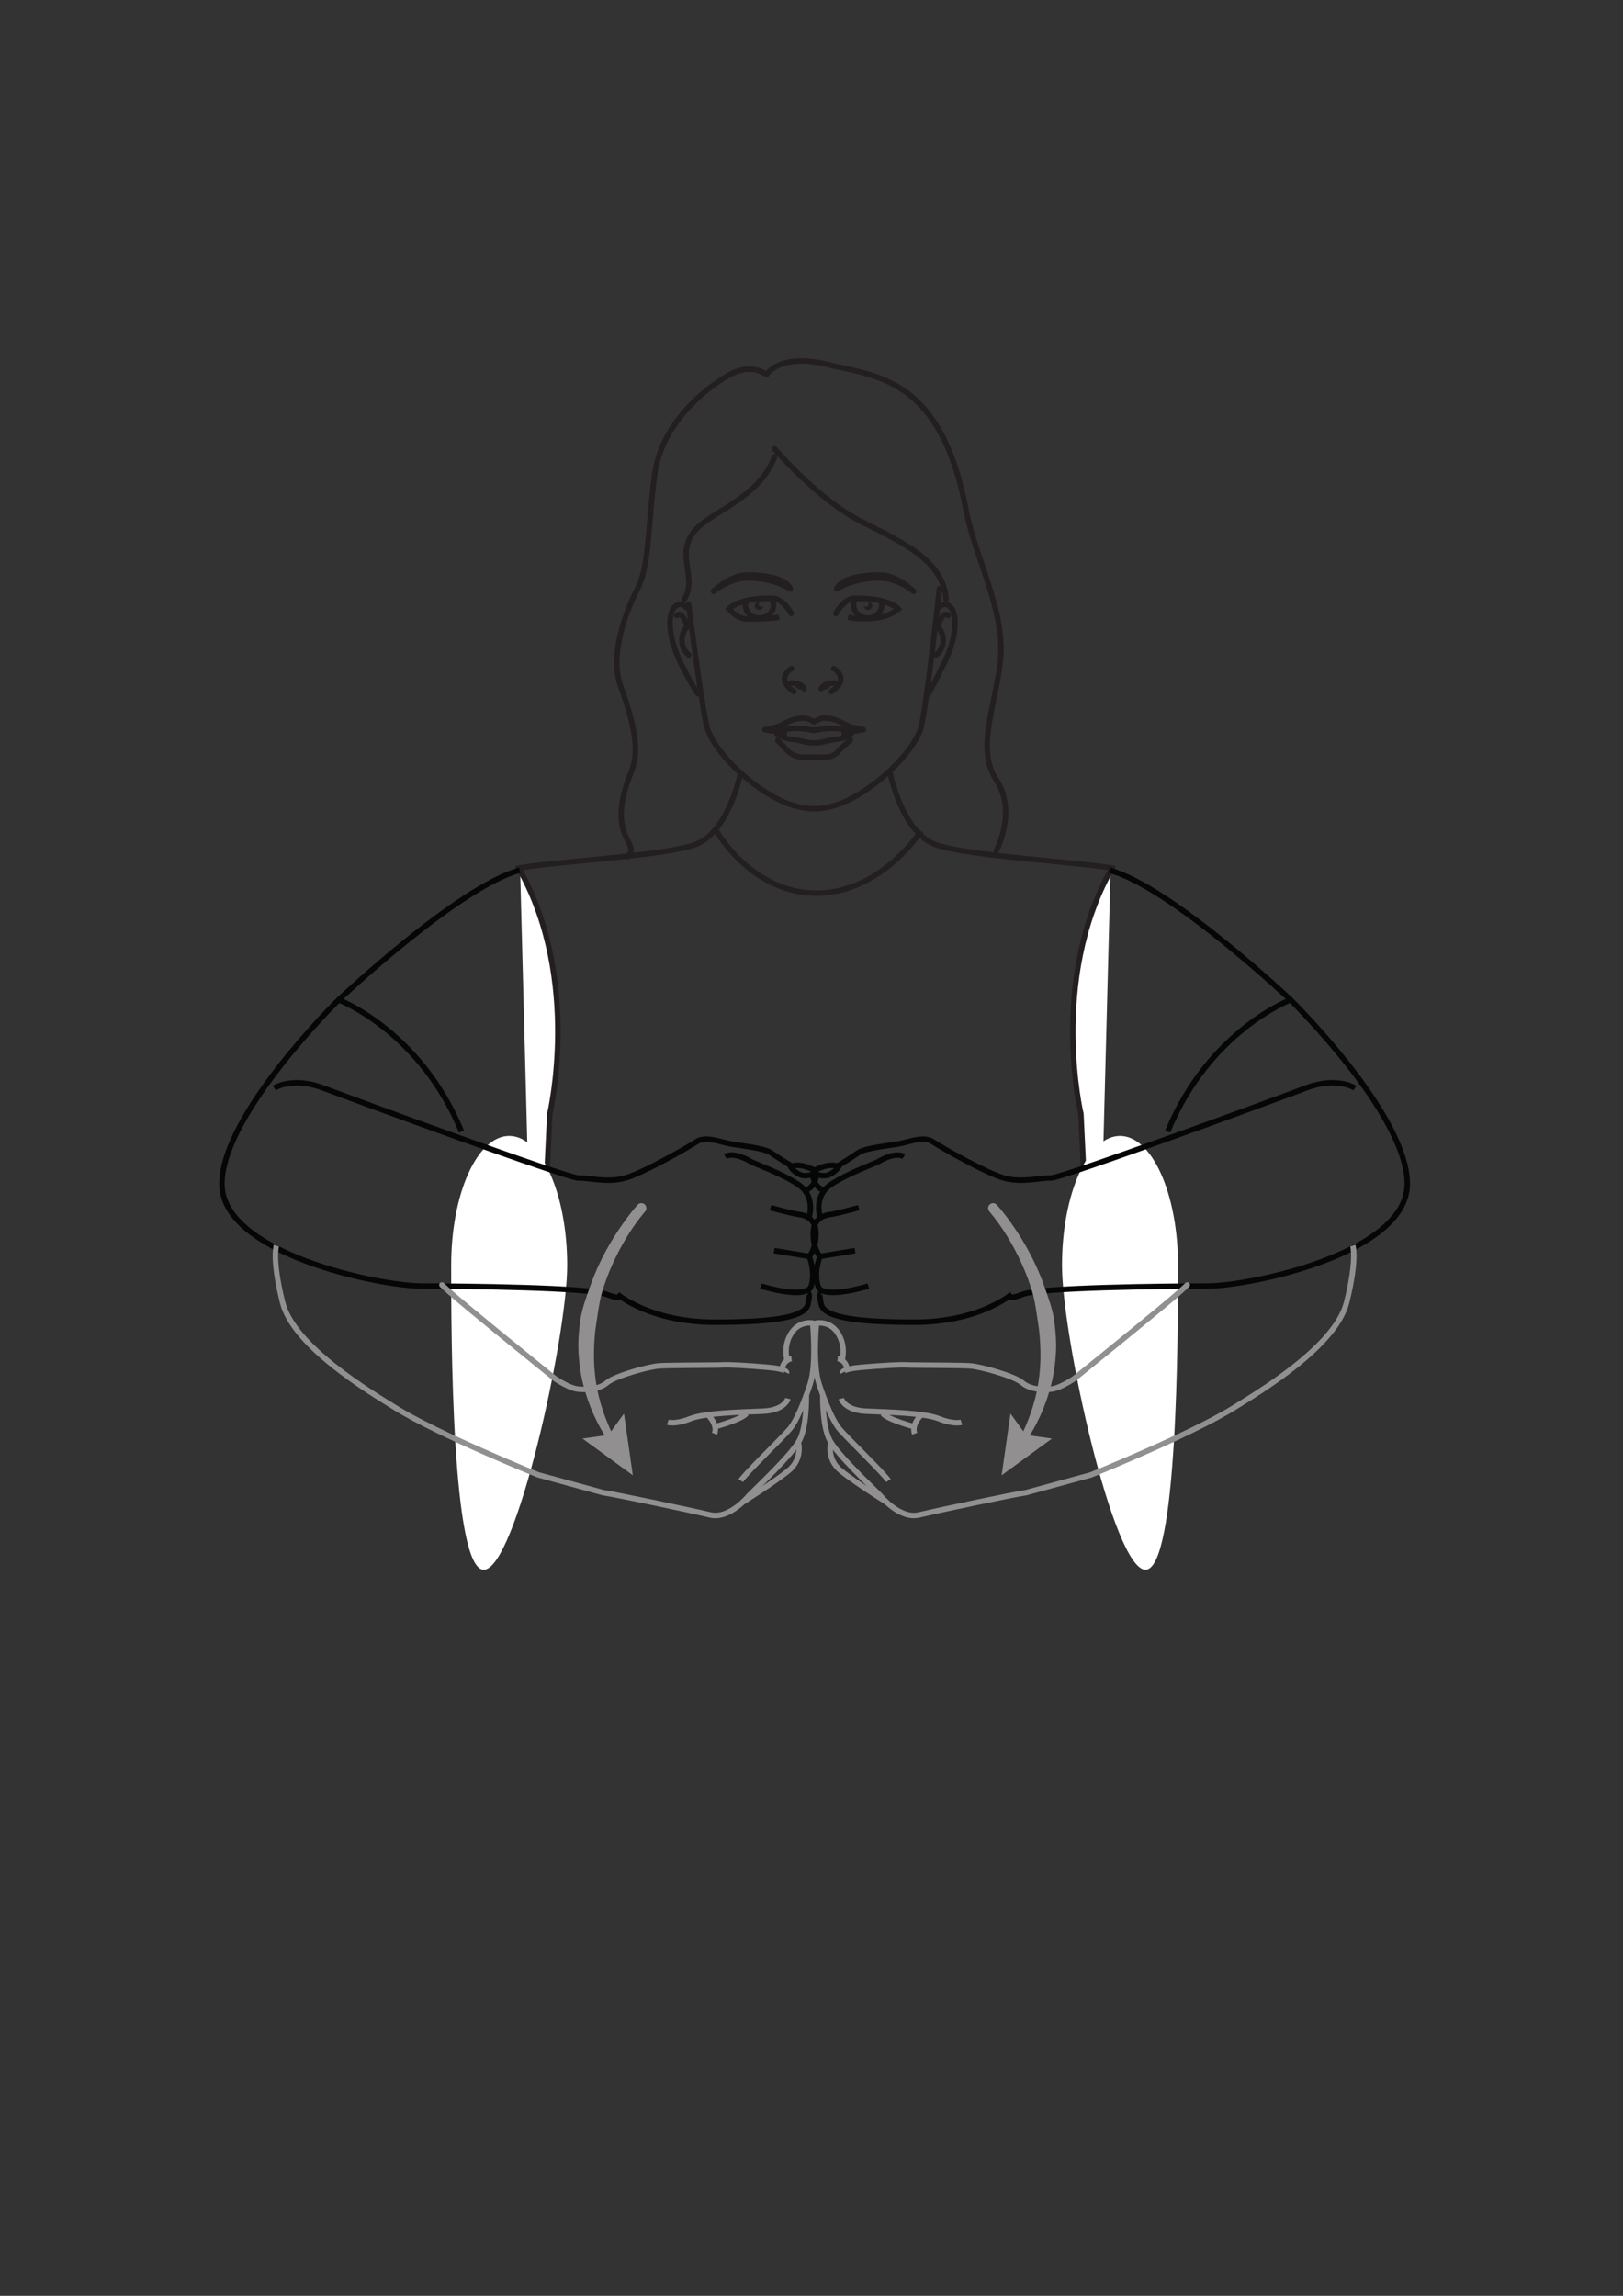 <?xml version="1.0" encoding="UTF-8" standalone="no"?>
<svg
   xmlns:dc="http://purl.org/dc/elements/1.1/"
   xmlns:cc="http://creativecommons.org/ns#"
   xmlns:rdf="http://www.w3.org/1999/02/22-rdf-syntax-ns#"
   xmlns:svg="http://www.w3.org/2000/svg"
   xmlns="http://www.w3.org/2000/svg"
   xmlns:sodipodi="http://sodipodi.sourceforge.net/DTD/sodipodi-0.dtd"
   xmlns:inkscape="http://www.inkscape.org/namespaces/inkscape"
   version="1.1"
   id="svg2"
   xml:space="preserve"
   width="793.7"
   height="1122.52"
   viewBox="0 0 793.7 1122.52"
   sodipodi:docname="hungry (1).ai"><rect x="0" y="0" width="793.7" height="1122.52" fill="#333333" stroke="none"/><defs
     id="defs6"><clipPath
       clipPathUnits="userSpaceOnUse"
       id="clipPath18"><path
         d="M 0,0.027 H 595.269 V 841.89 L 0,841.89 Z"
         id="path16" /></clipPath><clipPath
       clipPathUnits="userSpaceOnUse"
       id="clipPath174"><path
         d="M 0,841.89 H 595.275 V 0 H 0 Z"
         id="path172" /></clipPath><clipPath
       clipPathUnits="userSpaceOnUse"
       id="clipPath310"><path
         d="M 0,841.89 H 595.275 V 0 H 0 Z"
         id="path308" /></clipPath><clipPath
       clipPathUnits="userSpaceOnUse"
       id="clipPath318"><path
         d="m 212.168,400.788 h 24.959 v -99.82 h -24.959 z"
         id="path316" /></clipPath><clipPath
       clipPathUnits="userSpaceOnUse"
       id="clipPath338"><path
         d="m 362.495,400.787 h 24.957 v -99.819 h -24.957 z"
         id="path336" /></clipPath></defs><sodipodi:namedview
     pagecolor="#ffffff"
     bordercolor="#666666"
     borderopacity="1"
     objecttolerance="10"
     gridtolerance="10"
     guidetolerance="10"
     inkscape:pageopacity="0"
     inkscape:pageshadow="2"
     inkscape:window-width="640"
     inkscape:window-height="480"
     id="namedview4" /><g
     id="g10"
     inkscape:groupmode="layer"
     inkscape:label="hungry (1)"
     transform="matrix(1.333,0,0,-1.333,0,1122.52)"><g
       id="g12"><g
         id="g14"
         clip-path="url(#clipPath18)"><g
           id="g20"
           transform="translate(189.201,523.478)"><path
             d="m 0,0 c 11.431,2.413 52.03,4.428 65.146,8.571 13.119,4.142 17.423,26.926 17.423,26.926"
             style="fill:none;stroke:#231f20;stroke-width:2;stroke-linecap:butt;stroke-linejoin:miter;stroke-miterlimit:10;stroke-dasharray:none;stroke-opacity:1"
             id="path22" /></g><g
           id="g24"
           transform="translate(262.905,537.207)"><path
             d="m 0,0 c 0,0 12.803,-22.705 36.603,-22.705 23.803,0 38.385,22.776 38.385,22.776"
             style="fill:none;stroke:#231f20;stroke-width:2;stroke-linecap:butt;stroke-linejoin:miter;stroke-miterlimit:10;stroke-dasharray:none;stroke-opacity:1"
             id="path26" /></g><g
           id="g28"
           transform="translate(284.198,677.47)"><path
             d="M 0,0 C 0,0 15.984,-18.765 31.971,-26.758 47.955,-34.75 61.855,-41.353 62.898,-55.252"
             style="fill:none;stroke:#231f20;stroke-width:2;stroke-linecap:round;stroke-linejoin:round;stroke-miterlimit:10;stroke-dasharray:none;stroke-opacity:1"
             id="path30" /></g><g
           id="g32"
           transform="translate(230.285,527.888)"><path
             d="m 0,0 c 5.257,5.421 -8.653,6.39 1.294,31.143 2.547,6.337 2.385,13.936 -3.911,31.447 -4.102,11.407 1.856,27.106 6.257,35.754 4.4,8.647 3.707,23.091 6.256,41.856 2.546,18.765 18.531,31.507 27.104,36.372 8.573,4.865 13.901,0.232 13.901,0.232 0,0 4.864,8.109 22.471,3.707 17.609,-4.403 41.468,-4.403 50.736,-53.285 3.364,-17.735 14.2,-36.423 12.698,-54.442 -1.343,-16.03 -9.343,-32.955 -1.606,-44.586 7.74,-11.632 0,-26.115 0,-26.115"
             style="fill:none;stroke:#231f20;stroke-width:2;stroke-linecap:round;stroke-linejoin:round;stroke-miterlimit:10;stroke-dasharray:none;stroke-opacity:1"
             id="path34" /></g><g
           id="g36"
           transform="translate(284.198,674.575)"><path
             d="m 0,0 c -6.023,-15.754 -23.958,-20.171 -29.652,-27.568 -6.914,-8.98 1.597,-16.632 -3.564,-24.789"
             style="fill:none;stroke:#231f20;stroke-width:2;stroke-linecap:round;stroke-linejoin:round;stroke-miterlimit:10;stroke-dasharray:none;stroke-opacity:1"
             id="path38" /></g><g
           id="g40"
           transform="translate(344.663,626.232)"><path
             d="m 0,0 c 0,0 -4.749,-43.313 -6.784,-50.959 -2.036,-7.645 -13.877,-20.325 -26.503,-26.58 -4.186,-2.073 -8.242,-3.027 -11.983,-3.232 h -1.498 c -3.739,0.205 -7.796,1.159 -11.982,3.232 -12.625,6.255 -24.466,18.935 -26.502,26.58 -2.036,7.646 -6.784,45.168 -6.784,45.168"
             style="fill:none;stroke:#231f20;stroke-width:2;stroke-linecap:round;stroke-linejoin:round;stroke-miterlimit:10;stroke-dasharray:none;stroke-opacity:1"
             id="path42" /></g><g
           id="g44"
           transform="translate(344.556,619.269)"><path
             d="m 0,0 c 0,0 1.482,2.382 3.958,0.354 2.476,-2.029 3.079,-10.419 -2.153,-20.84 -5.233,-10.42 -5.778,-11.188 -5.778,-11.188"
             style="fill:none;stroke:#231f20;stroke-width:2;stroke-linecap:round;stroke-linejoin:round;stroke-miterlimit:10;stroke-dasharray:none;stroke-opacity:1"
             id="path46" /></g><g
           id="g48"
           transform="translate(347.894,616.336)"><path
             d="m 0,0 c -2.063,2.028 -3.924,-4.104 -3.924,-4.104 0,0 0.915,-0.438 1.638,-2.556 0.722,-2.117 0.722,-5.385 -2.167,-7.871"
             style="fill:none;stroke:#231f20;stroke-width:2;stroke-linecap:round;stroke-linejoin:round;stroke-miterlimit:10;stroke-dasharray:none;stroke-opacity:1"
             id="path50" /></g><g
           id="g52"
           transform="translate(251.61,619.269)"><path
             d="m 0,0 c 0,0 -1.483,2.382 -3.957,0.354 -2.476,-2.029 -3.08,-10.419 2.152,-20.84 5.234,-10.42 6.35,-11.188 6.35,-11.188"
             style="fill:none;stroke:#231f20;stroke-width:2;stroke-linecap:round;stroke-linejoin:round;stroke-miterlimit:10;stroke-dasharray:none;stroke-opacity:1"
             id="path54" /></g><g
           id="g56"
           transform="translate(248.273,616.336)"><path
             d="m 0,0 c 2.063,2.028 3.924,-4.104 3.924,-4.104 0,0 -0.916,-0.438 -1.637,-2.556 -0.723,-2.117 -0.723,-5.385 2.166,-7.871"
             style="fill:none;stroke:#231f20;stroke-width:2;stroke-linecap:round;stroke-linejoin:round;stroke-miterlimit:10;stroke-dasharray:none;stroke-opacity:1"
             id="path58" /></g><g
           id="g60"
           transform="translate(190.831,522.787)"><path
             d="m 0,0 c 22.396,-40.503 10.859,-89.345 10.859,-89.345 l -2.315,-48.767 c 0,0 -4.508,-53.248 -3.174,-67.354"
             style="fill:#ffffff;fill-opacity:1;fill-rule:nonzero;stroke:#231f20;stroke-width:2;stroke-linecap:butt;stroke-linejoin:miter;stroke-miterlimit:10;stroke-dasharray:none;stroke-opacity:1"
             id="path62" /></g><g
           id="g64"
           transform="translate(409.047,523.478)"><path
             d="m 0,0 c -12.416,2.413 -52.03,4.428 -65.146,8.571 -13.119,4.142 -17.421,26.926 -17.421,26.926"
             style="fill:none;stroke:#231f20;stroke-width:2;stroke-linecap:butt;stroke-linejoin:miter;stroke-miterlimit:10;stroke-dasharray:none;stroke-opacity:1"
             id="path66" /></g><g
           id="g68"
           transform="translate(407.418,522.787)"><path
             d="m 0,0 c -22.396,-40.503 -10.858,-89.345 -10.858,-89.345 l 2.314,-48.767 c 0,0 4.508,-53.248 3.174,-67.354"
             style="fill:#ffffff;fill-opacity:1;fill-rule:nonzero;stroke:#231f20;stroke-width:2;stroke-linecap:butt;stroke-linejoin:miter;stroke-miterlimit:10;stroke-dasharray:none;stroke-opacity:1"
             id="path70" /></g><g
           id="g72"
           transform="translate(305.853,596.867)"><path
             d="M 0,0 C 0,0 6.412,-3.434 -0.873,-8.454"
             style="fill:none;stroke:#231f20;stroke-width:2;stroke-linecap:round;stroke-linejoin:round;stroke-miterlimit:10;stroke-dasharray:none;stroke-opacity:1"
             id="path74" /></g><g
           id="g76"
           transform="translate(306.218,591.584)"><path
             d="M 0,0 C 0,0 -0.936,0.031 -2.009,-0.195 -3.148,-0.433 -4.448,-0.958 -4.958,-2.114"
             style="fill:none;stroke:#231f20;stroke-width:2;stroke-linecap:round;stroke-linejoin:round;stroke-miterlimit:10;stroke-dasharray:none;stroke-opacity:1"
             id="path78" /></g><g
           id="g80"
           transform="translate(304.606,591.113)"><path
             d="m 0,0 c 0,0 -2.222,-0.202 -3.347,-1.92 0,0 3.203,-0.52 3.347,1.92"
             style="fill:#231f20;fill-opacity:1;fill-rule:nonzero;stroke:none"
             id="path82" /></g><g
           id="g84"
           transform="translate(290.41,596.867)"><path
             d="M 0,0 C 0,0 -6.414,-3.434 0.871,-8.454"
             style="fill:none;stroke:#231f20;stroke-width:2;stroke-linecap:round;stroke-linejoin:round;stroke-miterlimit:10;stroke-dasharray:none;stroke-opacity:1"
             id="path86" /></g><g
           id="g88"
           transform="translate(290.044,591.584)"><path
             d="M 0,0 C 0,0 0.935,0.031 2.01,-0.195 3.148,-0.433 4.449,-0.958 4.958,-2.114"
             style="fill:none;stroke:#231f20;stroke-width:2;stroke-linecap:round;stroke-linejoin:round;stroke-miterlimit:10;stroke-dasharray:none;stroke-opacity:1"
             id="path90" /></g><g
           id="g92"
           transform="translate(291.657,591.113)"><path
             d="M 0,0 C 0,0 2.221,-0.202 3.346,-1.92 3.346,-1.92 0.143,-2.44 0,0"
             style="fill:#231f20;fill-opacity:1;fill-rule:nonzero;stroke:none"
             id="path94" /></g><g
           id="g96"
           transform="translate(290.284,617.08)"><path
             d="m 0,0 c 0,0 -2.848,5.374 -6.651,5.507 -12.566,0.439 -16.265,-3.883 -16.265,-3.883 4.223,-4.116 5.154,-3.889 12.938,-3.525 0,0 3.599,0.103 5.501,0.583"
             style="fill:none;stroke:#231f20;stroke-width:2;stroke-linecap:butt;stroke-linejoin:miter;stroke-miterlimit:10;stroke-dasharray:none;stroke-opacity:1"
             id="path98" /></g><g
           id="g100"
           transform="translate(289.966,626.044)"><path
             d="m 0,0 c -1.639,4.335 -10.732,5.169 -15.703,5.17 -6.423,0 -12.52,-6.013 -12.52,-6.013 0,0 5.332,4.582 11.936,4.833 C -6.334,4.368 0,0 0,0"
             style="fill:#231f20;fill-opacity:1;fill-rule:nonzero;stroke:none"
             id="path102" /></g><g
           id="g104"
           transform="translate(289.966,626.044)"><path
             d="m 0,0 c -1.639,4.335 -10.732,5.169 -15.703,5.17 -6.423,0 -12.52,-6.013 -12.52,-6.013 0,0 5.332,4.582 11.936,4.833 C -6.334,4.368 0,0 0,0 Z"
             style="fill:none;stroke:#231f20;stroke-width:2;stroke-linecap:round;stroke-linejoin:round;stroke-miterlimit:10;stroke-dasharray:none;stroke-opacity:1"
             id="path106" /></g><g
           id="g108"
           transform="translate(273.61,621.294)"><path
             d="m 0,0 c -0.14,-0.527 -0.189,-1.084 -0.123,-1.653 0.306,-2.607 2.852,-4.492 5.687,-4.211 2.832,0.281 4.883,2.62 4.579,5.227 -0.067,0.581 -0.247,1.129 -0.518,1.622"
             style="fill:none;stroke:#231f20;stroke-width:2;stroke-linecap:butt;stroke-linejoin:miter;stroke-miterlimit:10;stroke-dasharray:none;stroke-opacity:1"
             id="path110" /></g><g
           id="g112"
           transform="translate(280.022,619.785)"><path
             d="m 0,0 c -0.393,-0.36 -1.028,-0.361 -1.422,0 -0.393,0.361 -0.393,0.947 0,1.308 0.082,0.075 0.178,0.125 0.277,0.169 -0.519,0.115 -1.084,0.012 -1.492,-0.361 -0.619,-0.57 -0.619,-1.493 0,-2.062 0.619,-0.57 1.624,-0.571 2.244,-0.001 0.315,0.289 0.467,0.668 0.463,1.046 C 0.043,0.067 0.031,0.029 0,0"
             style="fill:#231f20;fill-opacity:1;fill-rule:nonzero;stroke:none"
             id="path114" /></g><g
           id="g116"
           transform="translate(267.369,618.704)"><path
             d="m 0,0 c 0,0 3.699,4.322 16.265,3.883 3.802,-0.133 6.651,-5.507 6.651,-5.507"
             style="fill:none;stroke:#231f20;stroke-width:2;stroke-linecap:round;stroke-linejoin:round;stroke-miterlimit:10;stroke-dasharray:none;stroke-opacity:1"
             id="path118" /></g><g
           id="g120"
           transform="translate(311.136,615.762)"><path
             d="m 0,0 c 2.681,-0.676 1.636,-0.472 5.502,-0.583 8.896,-0.416 12.938,3.525 12.938,3.525 0,0 -3.7,4.322 -16.264,3.883 C -1.627,6.691 -4.477,1.318 -4.477,1.318"
             style="fill:none;stroke:#231f20;stroke-width:2;stroke-linecap:butt;stroke-linejoin:miter;stroke-miterlimit:10;stroke-dasharray:none;stroke-opacity:1"
             id="path122" /></g><g
           id="g124"
           transform="translate(306.978,626.044)"><path
             d="m 0,0 c 1.64,4.335 10.733,5.169 15.703,5.17 6.423,0 12.521,-6.013 12.521,-6.013 0,0 -5.332,4.582 -11.937,4.833 C 6.334,4.368 0,0 0,0"
             style="fill:#231f20;fill-opacity:1;fill-rule:nonzero;stroke:none"
             id="path126" /></g><g
           id="g128"
           transform="translate(306.978,626.044)"><path
             d="m 0,0 c 1.64,4.335 10.733,5.169 15.703,5.17 6.423,0 12.521,-6.013 12.521,-6.013 0,0 -5.332,4.582 -11.937,4.833 C 6.334,4.368 0,0 0,0 Z"
             style="fill:none;stroke:#231f20;stroke-width:2;stroke-linecap:round;stroke-linejoin:round;stroke-miterlimit:10;stroke-dasharray:none;stroke-opacity:1"
             id="path130" /></g><g
           id="g132"
           transform="translate(323.333,621.294)"><path
             d="m 0,0 c 0.141,-0.527 0.19,-1.084 0.123,-1.653 -0.305,-2.607 -2.85,-4.492 -5.686,-4.211 -2.832,0.281 -4.884,2.62 -4.579,5.227 0.066,0.581 0.248,1.129 0.517,1.622"
             style="fill:none;stroke:#231f20;stroke-width:2;stroke-linecap:butt;stroke-linejoin:miter;stroke-miterlimit:10;stroke-dasharray:none;stroke-opacity:1"
             id="path134" /></g><g
           id="g136"
           transform="translate(319.558,620.9)"><path
             d="m 0,0 c -0.406,0.373 -0.972,0.477 -1.492,0.361 0.099,-0.044 0.197,-0.094 0.279,-0.169 0.393,-0.361 0.393,-0.947 0,-1.308 -0.393,-0.361 -1.031,-0.36 -1.423,0 -0.03,0.03 -0.044,0.067 -0.071,0.099 -0.004,-0.378 0.149,-0.757 0.463,-1.046 C -1.623,-2.632 -0.619,-2.632 0,-2.062 0.619,-1.493 0.619,-0.57 0,0"
             style="fill:#231f20;fill-opacity:1;fill-rule:nonzero;stroke:none"
             id="path138" /></g><g
           id="g140"
           transform="translate(329.575,618.704)"><path
             d="m 0,0 c 0,0 -3.699,4.322 -16.264,3.883 -3.802,-0.133 -6.652,-5.507 -6.652,-5.507"
             style="fill:none;stroke:#231f20;stroke-width:2;stroke-linecap:round;stroke-linejoin:round;stroke-miterlimit:10;stroke-dasharray:none;stroke-opacity:1"
             id="path142" /></g><g
           id="g144"
           transform="translate(312.255,572.932)"><path
             d="m 0,0 c 0,0 -2.95,-1.854 -4.926,-1.969 -1.974,-0.117 -4.123,-0.694 -5.524,-1.04 -1.402,-0.346 -3.144,-0.346 -3.144,-0.346 h -0.033 c 0,0 -1.743,0 -3.144,0.346 -1.401,0.346 -3.545,0.923 -5.523,1.04 C -24.27,-1.854 -27.221,0 -27.221,0"
             style="fill:none;stroke:#231f20;stroke-width:2;stroke-linecap:round;stroke-linejoin:round;stroke-miterlimit:10;stroke-dasharray:none;stroke-opacity:1"
             id="path146" /></g><g
           id="g148"
           transform="translate(316.742,574.424)"><path
             d="m 0,0 c 0,0 -4.107,0.692 -6.254,1.732 -2.147,1.039 -4.108,2.541 -8.123,2.541 -1.587,0 -3.704,-1.387 -3.704,-1.387 h -0.033 c 0,0 -2.115,1.387 -3.703,1.387 -4.014,0 -5.976,-1.502 -8.123,-2.541 C -32.087,0.692 -36.194,0 -36.194,0"
             style="fill:none;stroke:#231f20;stroke-width:2;stroke-linecap:round;stroke-linejoin:round;stroke-miterlimit:10;stroke-dasharray:none;stroke-opacity:1"
             id="path150" /></g><g
           id="g152"
           transform="translate(309.741,573.386)"><path
             d="M 0,0 V -1.758 L 1.867,0 Z"
             style="fill:none;stroke:#231f20;stroke-width:2;stroke-linecap:round;stroke-linejoin:round;stroke-miterlimit:10;stroke-dasharray:none;stroke-opacity:1"
             id="path154" /></g><g
           id="g156"
           transform="translate(287.753,573.386)"><path
             d="M 0,0 V -1.758 L -1.867,0 Z"
             style="fill:none;stroke:#231f20;stroke-width:2;stroke-linecap:round;stroke-linejoin:round;stroke-miterlimit:10;stroke-dasharray:none;stroke-opacity:1"
             id="path158" /></g><g
           id="g160"
           transform="translate(315.997,574.363)"><path
             d="m 0,0 c 0,0 -3.55,-1.038 -6.256,0 -2.708,1.041 -8.122,0.464 -9.894,0 -1.776,-0.46 -1.03,0.063 -1.03,0.063 h -0.345 c 0,0 0.748,-0.523 -1.027,-0.063 -1.774,0.464 -7.189,1.041 -9.895,0 -2.705,-1.038 -6.256,0 -6.256,0"
             style="fill:none;stroke:#231f20;stroke-width:2;stroke-linecap:round;stroke-linejoin:round;stroke-miterlimit:10;stroke-dasharray:none;stroke-opacity:1"
             id="path162" /></g><g
           id="g164"
           transform="translate(285.358,570.489)"><path
             d="m 0,0 3.412,-3.627 c 0,0 2.039,-2.513 6.234,-2.486 4.194,0.028 7.124,0.047 7.124,0.047 0,0 3.614,-0.566 5.792,2.565 l 4.01,3.676"
             style="fill:none;stroke:#231f20;stroke-width:2;stroke-linecap:round;stroke-linejoin:round;stroke-miterlimit:10;stroke-dasharray:none;stroke-opacity:1"
             id="path166" /></g></g></g><g
       id="g168"><g
         id="g170"
         clip-path="url(#clipPath174)"><g
           id="g176"
           transform="translate(208.079,377.963)"><path
             d="m 0,0 c 0,-26.226 -18.855,-111.625 -30.606,-111.625 -11.751,0 -11.952,85.399 -11.952,111.625 0,26.226 9.528,47.485 21.279,47.485 C -9.527,47.485 0,26.226 0,0"
             style="fill:#ffffff;fill-opacity:1;fill-rule:nonzero;stroke:none"
             id="path178" /></g><g
           id="g180"
           transform="translate(296.392,367.992)"><path
             d="m 0,0 c 0,0 1.081,-0.125 0,-4.375 -1.081,-4.25 -10.381,-6.5 -34.172,-6.5 -23.789,0 -35.684,10.25 -35.684,10.25 0,0 2.378,-2.5 -4.11,0 -6.488,2.5 -51.473,3 -67.477,3 -16.003,0 -73.532,12 -73.532,37.5 0,25.5 42.813,67.5 42.813,67.5 0,0 29.819,-11.258 45.075,-48.298"
             style="fill:none;stroke:#050606;stroke-width:2;stroke-linecap:butt;stroke-linejoin:miter;stroke-miterlimit:10;stroke-dasharray:none;stroke-opacity:1"
             id="path182" /></g><g
           id="g184"
           transform="translate(279.144,370.367)"><path
             d="m 0,0 c 0,0 16.794,-5.25 18.452,0 1.656,5.25 -0.724,10.875 -0.724,10.875 L 4.861,13"
             style="fill:none;stroke:#050606;stroke-width:2;stroke-linecap:butt;stroke-linejoin:miter;stroke-miterlimit:10;stroke-dasharray:none;stroke-opacity:1"
             id="path186" /></g><g
           id="g188"
           transform="translate(296.872,381.242)"><path
             d="m 0,0 c 0,0 2.381,2.5 2.492,8.125 0.11,5.625 -3.867,7 -6.187,7.25 -2.321,0.25 -10.496,2.5 -10.496,2.5"
             style="fill:none;stroke:#050606;stroke-width:2;stroke-linecap:butt;stroke-linejoin:miter;stroke-miterlimit:10;stroke-dasharray:none;stroke-opacity:1"
             id="path190" /></g><g
           id="g192"
           transform="translate(296.872,395.867)"><path
             d="m 0,0 c 0,0 2.381,7.375 -3.806,11.625 -6.187,4.25 -16.684,7.875 -18.01,8.75 -1.326,0.875 -6.297,3.25 -8.95,1.625"
             style="fill:none;stroke:#050606;stroke-width:2;stroke-linecap:butt;stroke-linejoin:miter;stroke-miterlimit:10;stroke-dasharray:none;stroke-opacity:1"
             id="path194" /></g><g
           id="g196"
           transform="translate(299.413,412.492)"><path
             d="m 0,0 c 0,0 -5.353,3.375 -9.44,1.75 0,0 0.994,-1.875 3.535,-3 2.542,-1.125 5.858,0.625 5.858,0.625 C 0.509,-5.5 -4.06,-7.148 -4.06,-7.148"
             style="fill:none;stroke:#050606;stroke-width:2;stroke-linecap:butt;stroke-linejoin:miter;stroke-miterlimit:10;stroke-dasharray:none;stroke-opacity:1"
             id="path198" /></g><g
           id="g200"
           transform="translate(289.973,414.684)"><path
             d="m 0,0 c 0,0 -4.972,3.059 -7.292,4.684 -2.32,1.625 -11.934,2.625 -15.138,3.249 -3.204,0.625 -8.728,2.875 -11.932,0.75 -3.204,-2.124 -19.557,-11.455 -26.186,-13.353 -6.629,-1.896 -13.479,0.148 -17.236,0 -3.757,-0.146 -82.06,28.63 -93.551,32.986 -11.49,4.357 -18,0 -18,0"
             style="fill:none;stroke:#050606;stroke-width:2;stroke-linecap:butt;stroke-linejoin:miter;stroke-miterlimit:10;stroke-dasharray:none;stroke-opacity:1"
             id="path202" /></g><g
           id="g204"
           transform="translate(271.771,298.99)"><path
             d="m 0,0 c 1.504,2.551 15.559,16.009 18.012,19.035 2.453,3.027 5.039,9.204 7.434,16.445 2.398,7.241 0.935,22.32 0.935,22.32 0,0 -5.072,1.061 -8.077,-4.04 -3.005,-5.104 -1.126,-10.204 -1.126,-10.204"
             style="fill:none;stroke:#918f90;stroke-width:2;stroke-linecap:butt;stroke-linejoin:miter;stroke-miterlimit:10;stroke-dasharray:none;stroke-opacity:1"
             id="path206" /></g><g
           id="g208"
           transform="translate(295.826,330.455)"><path
             d="m 0,0 c 0,0 0.29,-11.189 -2.495,-16.567 -2.784,-5.377 -15.858,-17.573 -18.531,-20.325 0,0 -7.116,-8.83 -14.256,-7.13 -7.14,1.699 -35.502,7.694 -39.205,8.156 l -23.918,6.546 c 0,0 -36.83,14.87 -52.471,24.656 -8.856,5.542 -37.258,22.339 -41.296,38.643 -3.95,15.947 -2.243,20.779 -2.243,20.779"
             style="fill:none;stroke:#918f90;stroke-width:2;stroke-linecap:butt;stroke-linejoin:miter;stroke-miterlimit:10;stroke-dasharray:none;stroke-opacity:1"
             id="path210" /></g><g
           id="g212"
           transform="translate(292.861,313.076)"><path
             d="m 0,0 c 0,0 1.809,-6.103 -3.728,-10.543 -5.537,-4.44 -16.634,-11.373 -16.634,-11.373"
             style="fill:none;stroke:#918f90;stroke-width:2;stroke-linecap:butt;stroke-linejoin:miter;stroke-miterlimit:10;stroke-dasharray:none;stroke-opacity:1"
             id="path214" /></g><g
           id="g216"
           transform="translate(290.397,343.784)"><path
             d="M 0,0 C 0,0 -2.808,-0.376 -3.403,-3.503"
             style="fill:none;stroke:#918f90;stroke-width:2;stroke-linecap:butt;stroke-linejoin:miter;stroke-miterlimit:10;stroke-dasharray:none;stroke-opacity:1"
             id="path218" /></g><g
           id="g220"
           transform="translate(288.55,338.589)"><path
             d="m 0,0 c 0,0 0.637,1.311 -6.664,1.967 -7.3,0.655 -14.727,1.054 -16.827,0.902 -2.099,-0.15 -19.312,-0.08 -23.278,-0.361 -3.966,-0.283 -16.206,-3.707 -19.1,-6.183 -2.897,-2.476 -7.439,-2.628 -10.684,-2.322 -1.72,0.162 -3.992,1.242 -5.745,2.222 -1.552,0.867 -2.699,1.652 -2.699,1.652 0,0 -33.019,26.644 -38.845,31.956 -5.825,5.313 0,0 0,0"
             style="fill:none;stroke:#918f90;stroke-width:2;stroke-linecap:butt;stroke-linejoin:miter;stroke-miterlimit:10;stroke-dasharray:none;stroke-opacity:1"
             id="path222" /></g><g
           id="g224"
           transform="translate(289.072,329.103)"><path
             d="m 0,0 c 0,0 -1.099,-4.268 -9.139,-4.628 -8.041,-0.357 -21.192,-0.574 -26.751,-2.776 -5.559,-2.201 -8.195,-1.272 -8.195,-1.272"
             style="fill:none;stroke:#918f90;stroke-width:2;stroke-linecap:butt;stroke-linejoin:miter;stroke-miterlimit:10;stroke-dasharray:none;stroke-opacity:1"
             id="path226" /></g><g
           id="g228"
           transform="translate(259.681,323.175)"><path
             d="M 0,0 C 0,0 3.77,-3.474 2.461,-6.956"
             style="fill:none;stroke:#918f90;stroke-width:2;stroke-linecap:butt;stroke-linejoin:miter;stroke-miterlimit:10;stroke-dasharray:none;stroke-opacity:1"
             id="path230" /></g><g
           id="g232"
           transform="translate(262.467,318.832)"><path
             d="M 0,0 C 0,0 9.444,2.52 11.393,4.784"
             style="fill:none;stroke:#918f90;stroke-width:2;stroke-linecap:butt;stroke-linejoin:miter;stroke-miterlimit:10;stroke-dasharray:none;stroke-opacity:1"
             id="path234" /></g><g
           id="g236"
           transform="translate(124.23,475.367)"><path
             d="M 0,0 C 0,0 43.977,41.538 66.475,47.538"
             style="fill:none;stroke:#050606;stroke-width:2;stroke-linecap:butt;stroke-linejoin:miter;stroke-miterlimit:10;stroke-dasharray:none;stroke-opacity:1"
             id="path238" /></g><g
           id="g240"
           transform="translate(389.618,377.963)"><path
             d="m 0,0 c 0,-26.226 18.855,-111.625 30.606,-111.625 11.751,0 11.952,85.399 11.952,111.625 0,26.226 -9.528,47.485 -21.279,47.485 C 9.527,47.485 0,26.226 0,0"
             style="fill:#ffffff;fill-opacity:1;fill-rule:nonzero;stroke:none"
             id="path242" /></g><g
           id="g244"
           transform="translate(301.306,367.992)"><path
             d="m 0,0 c 0,0 -1.081,-0.125 0,-4.375 1.081,-4.25 10.381,-6.5 34.172,-6.5 23.789,0 35.684,10.25 35.684,10.25 0,0 -2.378,-2.5 4.11,0 6.488,2.5 51.472,3 67.477,3 16.003,0 73.532,12 73.532,37.5 0,25.5 -42.813,67.5 -42.813,67.5 0,0 -29.819,-11.258 -45.075,-48.298"
             style="fill:none;stroke:#050606;stroke-width:2;stroke-linecap:butt;stroke-linejoin:miter;stroke-miterlimit:10;stroke-dasharray:none;stroke-opacity:1"
             id="path246" /></g><g
           id="g248"
           transform="translate(318.553,370.367)"><path
             d="m 0,0 c 0,0 -16.794,-5.25 -18.452,0 -1.656,5.25 0.724,10.875 0.724,10.875 L -4.861,13"
             style="fill:none;stroke:#050606;stroke-width:2;stroke-linecap:butt;stroke-linejoin:miter;stroke-miterlimit:10;stroke-dasharray:none;stroke-opacity:1"
             id="path250" /></g><g
           id="g252"
           transform="translate(300.825,381.242)"><path
             d="m 0,0 c 0,0 -2.381,2.5 -2.492,8.125 -0.111,5.625 3.867,7 6.187,7.25 2.321,0.25 10.496,2.5 10.496,2.5"
             style="fill:none;stroke:#050606;stroke-width:2;stroke-linecap:butt;stroke-linejoin:miter;stroke-miterlimit:10;stroke-dasharray:none;stroke-opacity:1"
             id="path254" /></g><g
           id="g256"
           transform="translate(300.825,395.867)"><path
             d="m 0,0 c 0,0 -2.381,7.375 3.806,11.625 6.187,4.25 16.684,7.875 18.009,8.75 1.327,0.875 6.298,3.25 8.951,1.625"
             style="fill:none;stroke:#050606;stroke-width:2;stroke-linecap:butt;stroke-linejoin:miter;stroke-miterlimit:10;stroke-dasharray:none;stroke-opacity:1"
             id="path258" /></g><g
           id="g260"
           transform="translate(298.284,412.492)"><path
             d="m 0,0 c 0,0 5.353,3.375 9.44,1.75 0,0 -0.994,-1.875 -3.535,-3 C 3.363,-2.375 0.047,-0.625 0.047,-0.625 -0.509,-5.5 4.06,-7.148 4.06,-7.148"
             style="fill:none;stroke:#050606;stroke-width:2;stroke-linecap:butt;stroke-linejoin:miter;stroke-miterlimit:10;stroke-dasharray:none;stroke-opacity:1"
             id="path262" /></g><g
           id="g264"
           transform="translate(307.725,414.684)"><path
             d="m 0,0 c 0,0 4.972,3.059 7.292,4.684 2.32,1.625 11.934,2.625 15.138,3.249 3.204,0.625 8.728,2.875 11.932,0.75 3.204,-2.124 19.557,-11.455 26.186,-13.353 6.629,-1.896 13.479,0.148 17.236,0 3.757,-0.146 82.06,28.63 93.551,32.986 11.49,4.357 18,0 18,0"
             style="fill:none;stroke:#050606;stroke-width:2;stroke-linecap:butt;stroke-linejoin:miter;stroke-miterlimit:10;stroke-dasharray:none;stroke-opacity:1"
             id="path266" /></g><g
           id="g268"
           transform="translate(325.927,298.99)"><path
             d="m 0,0 c -1.504,2.551 -15.559,16.009 -18.012,19.035 -2.453,3.027 -5.039,9.204 -7.434,16.445 -2.398,7.241 -0.935,22.32 -0.935,22.32 0,0 5.072,1.061 8.077,-4.04 3.005,-5.104 1.126,-10.204 1.126,-10.204"
             style="fill:none;stroke:#918f90;stroke-width:2;stroke-linecap:butt;stroke-linejoin:miter;stroke-miterlimit:10;stroke-dasharray:none;stroke-opacity:1"
             id="path270" /></g><g
           id="g272"
           transform="translate(301.871,330.455)"><path
             d="m 0,0 c 0,0 -0.29,-11.189 2.495,-16.567 2.784,-5.377 15.858,-17.573 18.531,-20.325 0,0 7.116,-8.83 14.256,-7.13 7.14,1.699 35.502,7.694 39.205,8.156 l 23.918,6.546 c 0,0 36.83,14.87 52.471,24.656 8.856,5.542 37.258,22.339 41.296,38.643 3.95,15.947 2.243,20.779 2.243,20.779"
             style="fill:none;stroke:#918f90;stroke-width:2;stroke-linecap:butt;stroke-linejoin:miter;stroke-miterlimit:10;stroke-dasharray:none;stroke-opacity:1"
             id="path274" /></g><g
           id="g276"
           transform="translate(304.836,313.076)"><path
             d="m 0,0 c 0,0 -1.809,-6.103 3.728,-10.543 5.537,-4.44 16.634,-11.373 16.634,-11.373"
             style="fill:none;stroke:#918f90;stroke-width:2;stroke-linecap:butt;stroke-linejoin:miter;stroke-miterlimit:10;stroke-dasharray:none;stroke-opacity:1"
             id="path278" /></g><g
           id="g280"
           transform="translate(307.301,343.784)"><path
             d="M 0,0 C 0,0 2.808,-0.376 3.403,-3.503"
             style="fill:none;stroke:#918f90;stroke-width:2;stroke-linecap:butt;stroke-linejoin:miter;stroke-miterlimit:10;stroke-dasharray:none;stroke-opacity:1"
             id="path282" /></g><g
           id="g284"
           transform="translate(309.147,338.589)"><path
             d="m 0,0 c 0,0 -0.637,1.311 6.664,1.967 7.3,0.655 14.727,1.054 16.827,0.902 2.099,-0.15 19.312,-0.08 23.277,-0.361 3.967,-0.283 16.207,-3.707 19.101,-6.183 2.897,-2.476 7.439,-2.628 10.684,-2.322 1.72,0.162 3.992,1.242 5.745,2.222 1.552,0.867 2.699,1.652 2.699,1.652 0,0 33.019,26.644 38.845,31.956 5.825,5.313 0,0 0,0"
             style="fill:none;stroke:#918f90;stroke-width:2;stroke-linecap:butt;stroke-linejoin:miter;stroke-miterlimit:10;stroke-dasharray:none;stroke-opacity:1"
             id="path286" /></g><g
           id="g288"
           transform="translate(308.625,329.103)"><path
             d="m 0,0 c 0,0 1.099,-4.268 9.139,-4.628 8.041,-0.357 21.192,-0.574 26.751,-2.776 5.559,-2.201 8.195,-1.272 8.195,-1.272"
             style="fill:none;stroke:#918f90;stroke-width:2;stroke-linecap:butt;stroke-linejoin:miter;stroke-miterlimit:10;stroke-dasharray:none;stroke-opacity:1"
             id="path290" /></g><g
           id="g292"
           transform="translate(338.017,323.175)"><path
             d="M 0,0 C 0,0 -3.77,-3.474 -2.461,-6.956"
             style="fill:none;stroke:#918f90;stroke-width:2;stroke-linecap:butt;stroke-linejoin:miter;stroke-miterlimit:10;stroke-dasharray:none;stroke-opacity:1"
             id="path294" /></g><g
           id="g296"
           transform="translate(335.231,318.832)"><path
             d="M 0,0 C 0,0 -9.444,2.52 -11.393,4.784"
             style="fill:none;stroke:#918f90;stroke-width:2;stroke-linecap:butt;stroke-linejoin:miter;stroke-miterlimit:10;stroke-dasharray:none;stroke-opacity:1"
             id="path298" /></g><g
           id="g300"
           transform="translate(473.468,475.367)"><path
             d="M 0,0 C 0,0 -43.977,41.538 -66.475,47.538"
             style="fill:none;stroke:#050606;stroke-width:2;stroke-linecap:butt;stroke-linejoin:miter;stroke-miterlimit:10;stroke-dasharray:none;stroke-opacity:1"
             id="path302" /></g></g></g><g
       id="g304"><g
         id="g306"
         clip-path="url(#clipPath310)"><g
           id="g312"><g
             id="g314" /><g
             id="g330"><g
               clip-path="url(#clipPath318)"
               id="g328"><g
                 transform="translate(236.647,397.701)"
                 id="g322"><path
                   d="m 0,0 c -2.367,-2.784 -4.611,-5.906 -6.56,-9.114 -1.965,-3.218 -3.736,-6.552 -5.285,-9.976 -1.546,-3.425 -2.888,-6.934 -3.933,-10.521 -1.054,-3.593 -1.457,-7.317 -2.033,-10.949 -0.621,-3.637 -0.865,-7.316 -0.929,-10.996 -0.083,-3.684 0.204,-7.375 0.742,-11.045 1.088,-7.354 3.681,-14.486 7.129,-21.252 0.292,-0.574 0.064,-1.276 -0.51,-1.569 -0.525,-0.268 -1.157,-0.1 -1.486,0.37 -4.503,6.416 -7.821,13.751 -9.79,21.505 -0.997,3.877 -1.545,7.875 -1.763,11.891 -0.2,4.02 0.112,8.052 0.687,12.022 0.615,3.979 2.025,7.763 3.318,11.505 1.3,3.75 2.829,7.404 4.599,10.932 1.764,3.528 3.747,6.935 5.924,10.21 2.215,3.267 4.454,6.436 7.15,9.458 0.677,0.759 1.844,0.826 2.604,0.147 C 0.612,1.951 0.687,0.809 0.042,0.05 Z"
                   style="fill:#918f90;fill-opacity:1;fill-rule:nonzero;stroke:none"
                   id="path320" /></g><g
                 transform="translate(213.685,314.442)"
                 id="g326"><path
                   d="m 0,0 9.562,1.345 5.67,7.816 3.243,-22.636 z"
                   style="fill:#918f90;fill-opacity:1;fill-rule:nonzero;stroke:none"
                   id="path324" /></g></g></g></g><g
           id="g332"><g
             id="g334" /><g
             id="g350"><g
               clip-path="url(#clipPath338)"
               id="g348"><g
                 transform="translate(365.715,400.172)"
                 id="g342"><path
                   d="m 0,0 c 2.696,-3.021 4.935,-6.19 7.15,-9.458 2.177,-3.274 4.16,-6.682 5.924,-10.21 1.77,-3.527 3.299,-7.182 4.599,-10.932 1.293,-3.742 2.703,-7.526 3.318,-11.504 0.575,-3.97 0.886,-8.002 0.686,-12.023 -0.217,-4.016 -0.766,-8.014 -1.761,-11.892 -1.966,-7.753 -5.282,-15.089 -9.781,-21.509 -0.37,-0.529 -1.098,-0.657 -1.626,-0.286 -0.483,0.337 -0.63,0.975 -0.37,1.485 3.444,6.769 6.036,13.901 7.121,21.257 0.536,3.671 0.823,7.361 0.739,11.046 -0.064,3.679 -0.308,7.358 -0.929,10.996 -0.575,3.632 -0.978,7.355 -2.032,10.948 -1.045,3.587 -2.388,7.097 -3.933,10.521 -1.549,3.424 -3.32,6.758 -5.286,9.976 -1.948,3.208 -4.192,6.33 -6.559,9.114 l -0.041,0.048 c -0.659,0.776 -0.566,1.94 0.21,2.6 C -1.807,0.827 -0.664,0.743 0,0"
                   style="fill:#918f90;fill-opacity:1;fill-rule:nonzero;stroke:none"
                   id="path340" /></g><g
                 transform="translate(370.704,323.603)"
                 id="g346"><path
                   d="M 0,0 5.671,-7.816 15.232,-9.161 -3.242,-22.636 Z"
                   style="fill:#918f90;fill-opacity:1;fill-rule:nonzero;stroke:none"
                   id="path344" /></g></g></g></g></g></g></g></svg>
